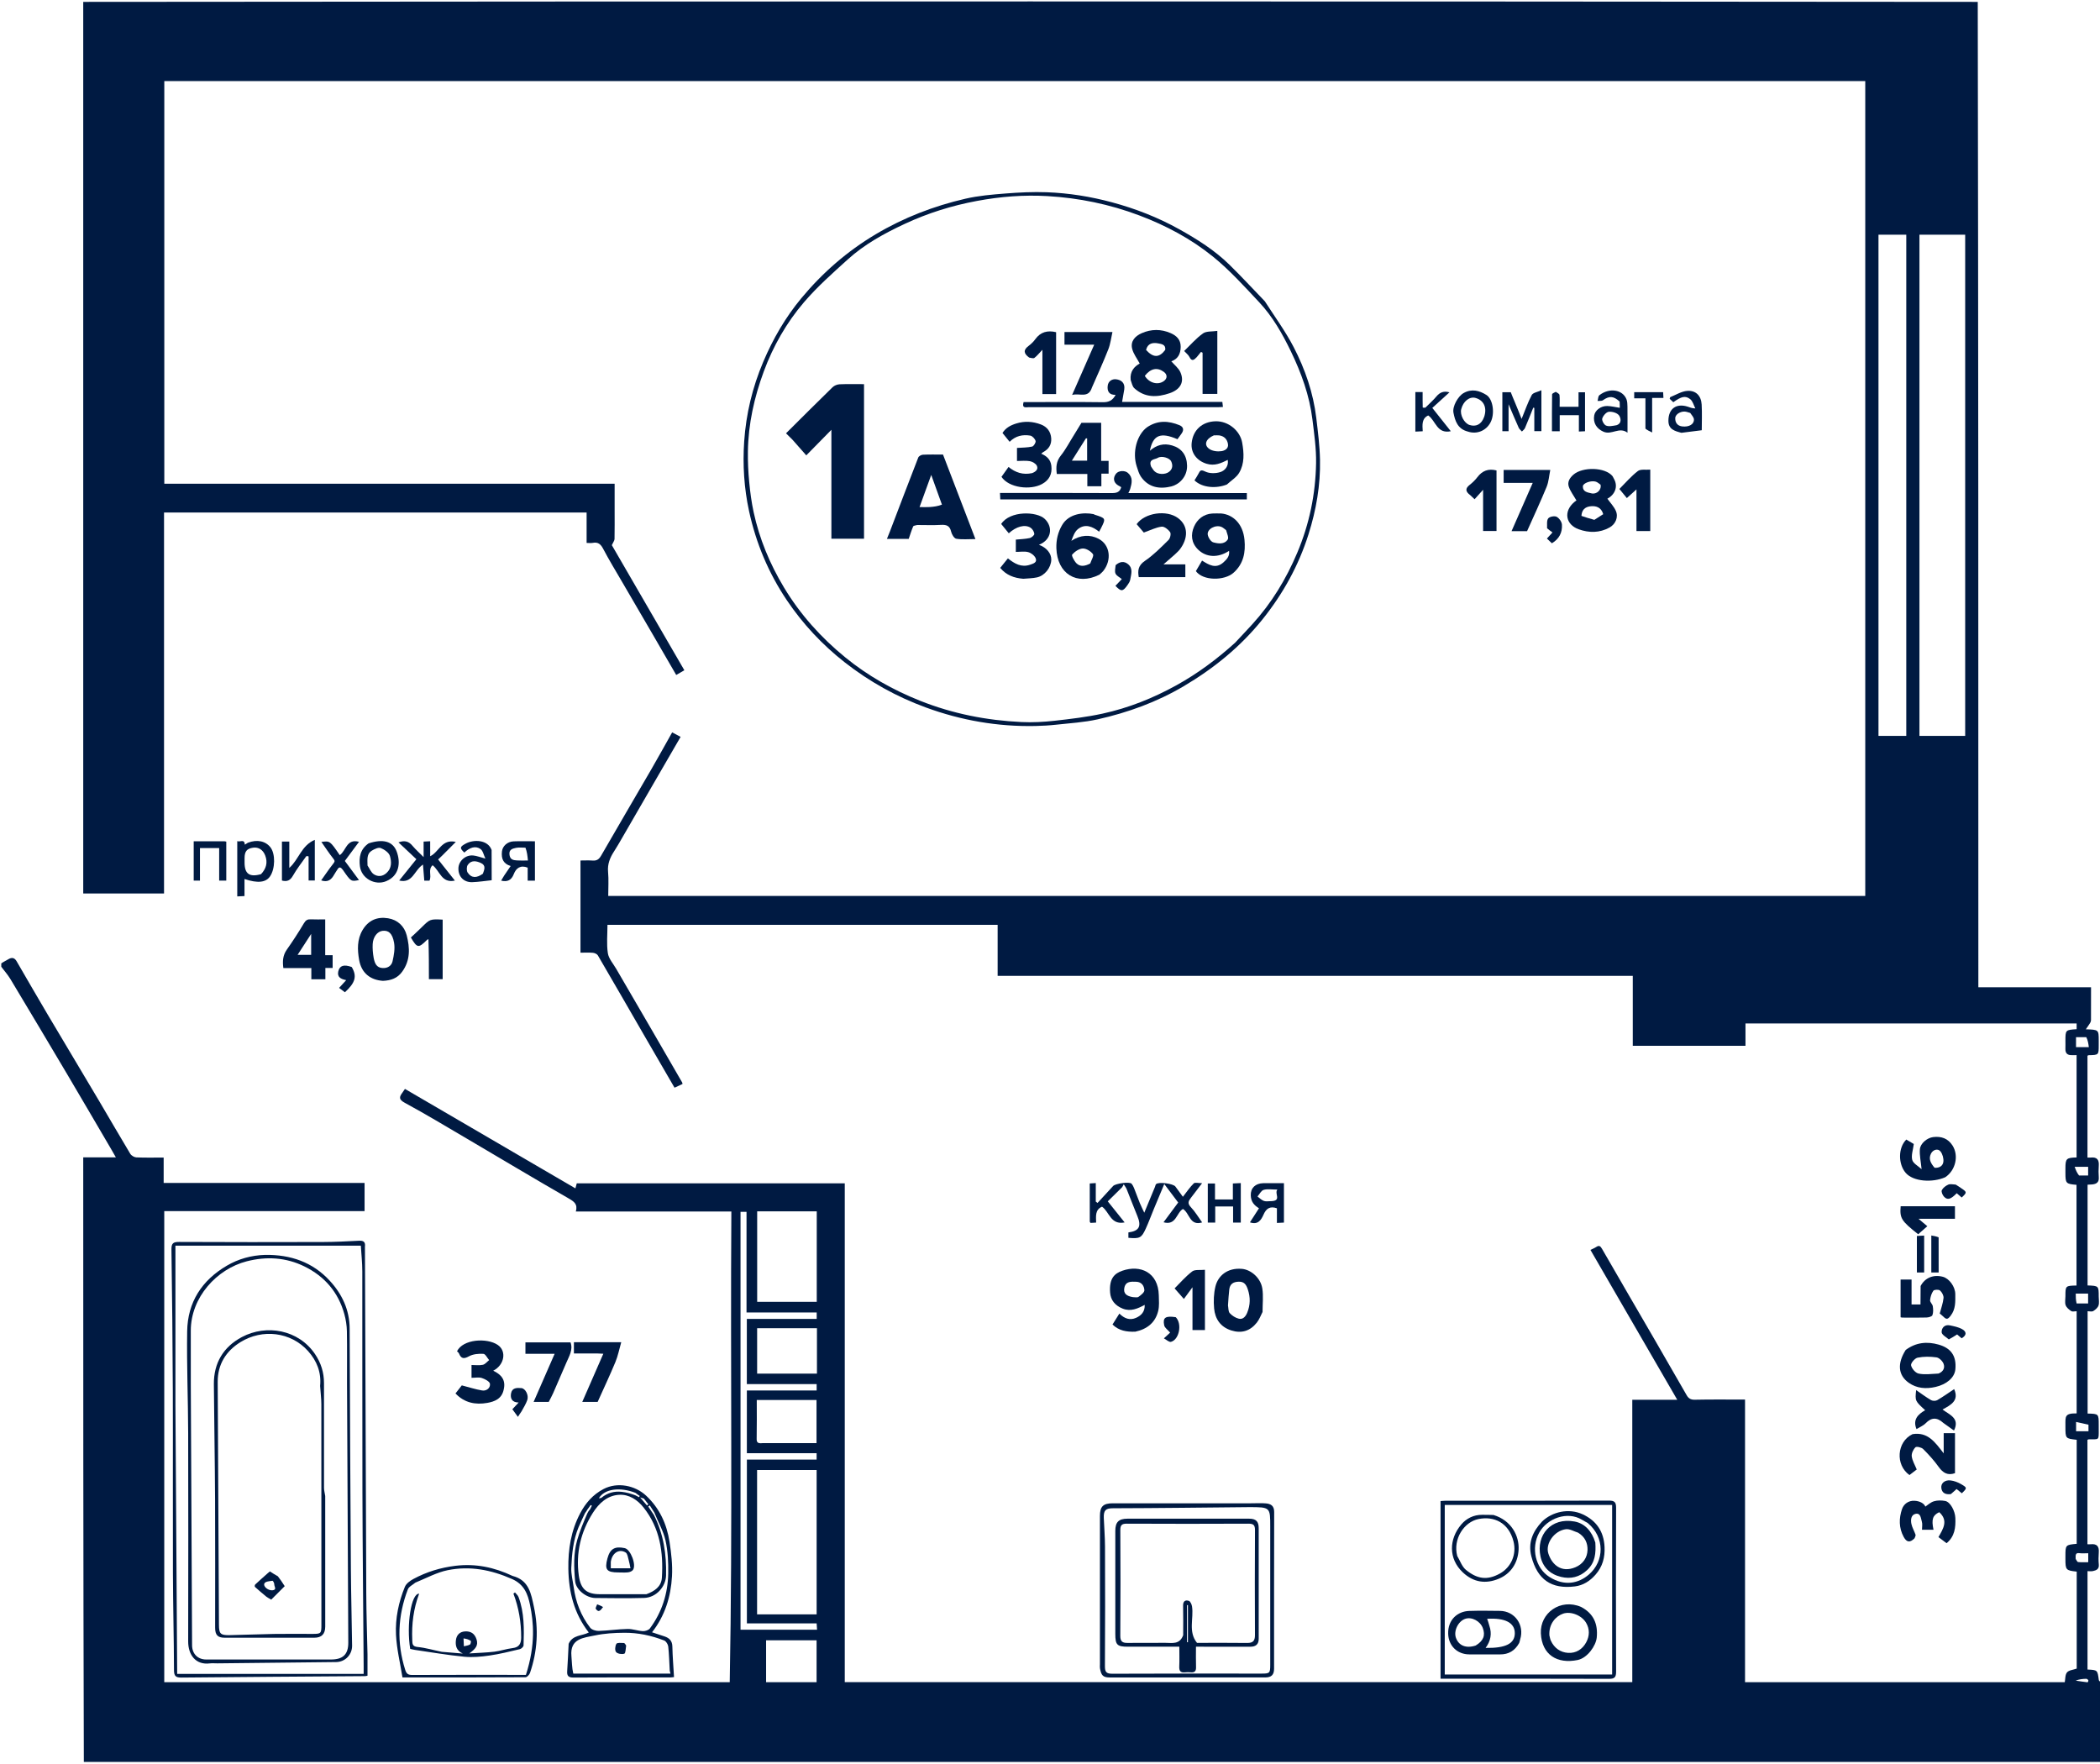 <?xml version="1.0" encoding="UTF-8"?> <svg xmlns="http://www.w3.org/2000/svg" width="1000" height="840" viewBox="0 0 1000 840" fill="none"> <g clip-path="url(#clip0_604_547)"> <path d="M0.61 458.765C1.724 457.961 2.875 457.445 3.946 456.796C5.622 455.779 6.903 456.002 7.914 457.743C12.786 466.133 17.627 474.54 22.569 482.888C30.811 496.809 39.143 510.678 47.395 524.594C52.292 532.854 57.066 541.187 62.023 549.41C62.547 550.28 63.914 551.093 64.926 551.139C69.174 551.33 73.435 551.219 77.935 551.219C77.935 555.246 77.935 559.155 77.935 563.306C109.929 563.306 141.681 563.306 173.606 563.306C173.606 567.858 173.606 572.171 173.606 576.731C141.889 576.731 110.138 576.731 78.218 576.731C78.218 651.612 78.218 726.249 78.218 801.053C167.877 801.053 257.555 801.053 347.492 801.053C348.91 726.468 347.758 651.86 348.265 576.917C323.601 576.917 299.084 576.917 274.212 576.917C275.208 573.325 273.285 572.122 270.704 570.635C254.473 561.291 238.405 551.663 222.257 542.172C212.455 536.411 202.706 530.543 192.717 525.123C189.782 523.53 190.118 522.336 191.632 520.296C192.054 519.728 192.429 519.125 192.831 518.53C220.122 534.451 246.955 550.105 274.01 565.888C274.214 565.123 274.419 564.349 274.647 563.495C317.094 563.495 359.559 563.495 402.269 563.495C402.269 642.592 402.269 721.701 402.269 801.015C527.353 801.015 652.193 801.015 777.278 801.015C777.278 756.383 777.278 711.623 777.278 666.55C784.348 666.55 791.184 666.55 798.686 666.55C784.744 642.479 771.106 618.934 757.357 595.197C758.236 594.757 759.233 594.365 760.113 593.793C761.47 592.912 762.076 593.311 762.863 594.679C771.123 609.044 779.484 623.35 787.79 637.688C792.947 646.59 798.047 655.524 803.199 664.428C804.016 665.839 805.062 666.576 806.977 666.535C814.89 666.364 822.808 666.463 830.969 666.463C830.969 711.332 830.969 756.092 830.969 801.035C881.867 801.035 932.522 801.035 983.219 801.035C983.524 799.485 983.371 797.48 984.295 796.374C985.18 795.313 987.183 795.185 988.912 794.57C988.912 779.407 988.912 763.894 988.912 748.391C983.739 747.828 983.537 747.597 983.537 742.351C983.537 741.944 983.537 741.538 983.537 741.131C983.537 735.665 983.537 735.665 988.906 735.147C988.906 718.64 988.906 702.12 988.906 685.613C983.537 685.024 983.537 685.024 983.537 679.337C983.537 679.133 983.536 678.93 983.537 678.727C983.539 674.516 983.134 672.964 988.879 673.044C988.879 656.927 988.879 640.811 988.879 624.39C987.993 624.39 986.913 624.714 986.296 624.318C985.225 623.631 984.049 622.64 983.641 621.515C983.186 620.257 983.537 618.707 983.537 617.284C983.537 612.265 983.537 612.265 988.815 612.147C988.815 596.169 988.815 580.186 988.815 564.204C983.762 563.781 983.537 563.535 983.537 558.473C983.537 557.762 983.536 557.051 983.537 556.339C983.538 551.72 983.963 551.293 988.85 551.167C988.85 534.975 988.85 518.779 988.85 502.439C988.052 502.439 987.357 502.413 986.664 502.444C984.535 502.538 983.447 501.605 983.529 499.405C983.574 498.187 983.537 496.966 983.537 495.747C983.537 490.446 983.537 490.446 988.872 490.089C988.872 489.235 988.872 488.369 988.872 487.348C936.417 487.348 883.922 487.348 831.183 487.348C831.183 490.841 831.183 494.347 831.183 498.008C813.213 498.008 795.486 498.008 777.514 498.008C777.514 486.99 777.514 475.968 777.514 464.704C676.617 464.704 575.963 464.704 475.066 464.704C475.066 456.493 475.066 448.519 475.066 440.396C413.192 440.396 351.563 440.396 289.271 440.396C289.271 444.915 288.791 449.482 289.452 453.877C289.846 456.499 291.995 458.873 293.416 461.322C299.075 471.071 304.766 480.8 310.429 490.547C315.257 498.858 320.063 507.181 324.87 515.504C324.961 515.663 324.941 515.886 324.993 516.196C323.791 516.752 322.568 517.318 321.202 517.95C316.574 509.973 312.048 502.198 307.545 494.409C299.941 481.255 292.37 468.083 284.705 454.964C284.319 454.304 283.208 453.795 282.386 453.717C280.479 453.534 278.542 453.659 276.418 453.659C276.418 439.107 276.418 424.63 276.418 409.756C278.281 409.756 280.275 409.646 282.252 409.787C284.208 409.927 285.262 409.165 286.251 407.444C294.168 393.676 302.233 379.994 310.198 366.254C313.537 360.494 316.746 354.659 320.079 348.741C321.495 349.494 322.656 350.112 324.103 350.881C319.668 358.531 315.35 365.968 311.043 373.412C306.135 381.894 301.242 390.385 296.33 398.865C295.052 401.072 293.792 403.294 292.405 405.431C290.472 408.411 289.217 411.445 289.559 415.182C289.9 418.904 289.634 422.681 289.634 426.631C489.156 426.631 688.589 426.631 888.219 426.631C888.219 297.426 888.219 168.114 888.219 38.609C618.357 38.609 348.396 38.609 78.241 38.609C78.241 102.378 78.241 166.242 78.241 230.352C149.537 230.352 220.922 230.352 292.683 230.352C292.683 234.708 292.683 238.831 292.683 242.955C292.683 247.528 292.729 252.102 292.637 256.673C292.622 257.427 292.003 258.168 291.351 259.602C302.531 278.89 314.127 298.893 325.88 319.169C324.588 319.918 323.431 320.589 322.007 321.414C318.328 315.06 314.658 308.7 310.965 302.352C306.036 293.878 301.083 285.418 296.153 276.944C293.147 271.776 290.018 266.67 287.245 261.378C286.071 259.138 284.812 258.016 282.266 258.51C281.401 258.678 280.477 258.537 279.339 258.537C279.339 253.66 279.339 248.935 279.339 244.058C212.183 244.058 145.27 244.058 78.112 244.058C78.112 304.488 78.112 364.898 78.112 425.458C65.223 425.458 52.577 425.458 39.634 425.458C39.634 284.009 39.634 142.595 39.634 0.895C340.257 0.61 640.879 0.61 941.787 0.895C942.073 157.417 942.073 313.652 942.073 470.128C960.046 470.128 977.771 470.128 995.731 470.128C995.731 475.52 995.741 480.675 995.712 485.829C995.71 486.272 995.519 486.76 995.283 487.146C994.743 488.035 994.12 488.874 993.248 490.146C999.39 490.336 999.39 490.336 999.39 495.556C999.39 496.267 999.39 496.978 999.39 497.689C999.39 502.379 999.39 502.376 994.586 502.472C994.42 502.476 994.257 502.631 994.034 502.746C994.034 518.83 994.034 534.942 994.034 551.219C994.652 551.219 995.143 551.265 995.625 551.212C998.595 550.887 999.631 552.32 999.416 555.14C999.278 556.959 999.274 558.805 999.419 560.623C999.609 563.003 998.312 563.821 996.267 564.019C995.513 564.091 994.753 564.105 994.081 564.141C994.081 580.311 994.081 596.216 994.081 612.113C999.39 612.309 999.39 612.309 999.39 617.443C999.39 618.866 999.719 620.399 999.288 621.676C998.93 622.737 997.803 623.701 996.78 624.316C996.126 624.709 995.043 624.39 994.099 624.39C994.099 640.758 994.099 656.943 994.099 673.122C999.39 673.241 999.39 673.241 999.39 678.501C999.39 679.212 999.388 679.924 999.391 680.635C999.413 686.111 999.643 685.296 994.642 685.394C994.469 685.398 994.299 685.533 994.019 685.652C994.019 702.124 994.019 718.641 994.019 735.366C994.614 735.366 995.099 735.41 995.573 735.358C998.487 735.043 999.637 736.361 999.418 739.235C999.272 741.155 999.243 743.108 999.429 745.021C999.644 747.232 998.23 747.782 996.617 748.133C995.793 748.313 994.898 748.165 994.056 748.165C994.056 764.013 994.056 779.518 994.056 795.015C998.841 795.244 998.813 795.248 999.438 800.03C999.495 800.47 1000.2 800.825 1000.61 801.219C1000.61 814.021 1000.61 826.822 1000.61 839.634C680.475 839.634 360.34 839.634 39.92 839.348C39.634 743.197 39.634 647.332 39.634 551.13C44.842 551.13 49.823 551.13 55.182 551.13C54.268 549.536 53.607 548.36 52.925 547.196C45.984 535.361 39.08 523.504 32.088 511.7C23.096 496.52 14.057 481.368 4.97 466.245C3.719 464.164 2.073 462.32 0.61 460.366C0.61 459.908 0.61 459.451 0.61 458.765ZM914.024 264.329C914.024 293.045 914.024 321.761 914.024 350.433C921.533 350.433 928.691 350.433 935.801 350.433C935.801 270.744 935.801 191.232 935.801 111.762C928.467 111.762 921.309 111.762 914.024 111.762C914.024 162.532 914.024 213.126 914.024 264.329ZM894.512 242.378C894.512 278.41 894.512 314.443 894.512 350.433C899.175 350.433 903.488 350.433 907.753 350.433C907.753 270.745 907.753 191.233 907.753 111.762C903.264 111.762 898.951 111.762 894.512 111.762C894.512 155.215 894.512 198.491 894.512 242.378ZM363.182 700C362.303 700 361.424 700 360.517 700C360.517 723.108 360.517 745.914 360.517 768.75C370.061 768.75 379.454 768.75 388.872 768.75C388.872 745.791 388.872 722.984 388.872 700C380.407 700 372.093 700 363.182 700ZM385.61 576.829C377.223 576.829 368.837 576.829 360.563 576.829C360.563 591.494 360.563 605.765 360.563 619.923C370.156 619.923 379.55 619.923 388.932 619.923C388.932 605.525 388.932 591.327 388.932 576.829C387.975 576.829 387.09 576.829 385.61 576.829ZM386.775 628.049C387.461 628.049 388.147 628.049 388.904 628.049C388.904 626.934 388.904 626.078 388.904 624.987C377.764 624.987 366.741 624.987 355.488 624.987C355.488 608.853 355.488 592.953 355.488 577.055C354.331 577.055 353.415 577.055 352.633 577.055C352.633 643.562 352.633 709.843 352.633 776.042C364.872 776.042 376.916 776.042 389.071 776.042C389.003 774.998 388.947 774.139 388.877 773.053C377.64 773.053 366.622 773.053 355.661 773.053C355.661 746.958 355.661 721.108 355.661 695.031C366.86 695.031 377.887 695.031 388.864 695.031C388.864 693.944 388.864 693.088 388.864 691.994C377.686 691.994 366.666 691.994 355.647 691.994C355.647 681.954 355.647 672.156 355.647 662.13C366.83 662.13 377.857 662.13 388.88 662.13C388.88 661.036 388.88 660.182 388.88 659.093C377.717 659.093 366.695 659.093 355.633 659.093C355.633 648.649 355.633 638.445 355.633 628.049C365.914 628.049 376.05 628.049 386.775 628.049ZM389.024 642.988C389.024 639.474 389.024 635.959 389.024 632.492C379.282 632.492 369.89 632.492 360.541 632.492C360.541 639.824 360.541 646.981 360.541 654.093C370.109 654.093 379.501 654.093 389.024 654.093C389.024 650.479 389.024 647.038 389.024 642.988ZM363.185 687.195C371.773 687.195 380.361 687.195 388.821 687.195C388.821 680.039 388.821 673.286 388.821 666.668C379.223 666.668 369.829 666.668 360.366 666.668C360.366 672.964 360.445 679.057 360.319 685.146C360.28 687.015 361.002 687.435 363.185 687.195ZM379.571 781.098C374.634 781.098 369.697 781.098 364.81 781.098C364.81 787.996 364.81 794.543 364.81 801.044C372.956 801.044 380.925 801.044 388.849 801.044C388.849 794.32 388.849 787.773 388.849 781.098C385.843 781.098 383.011 781.098 379.571 781.098ZM988.864 620.698C990.726 620.698 992.588 620.698 994.337 620.698C994.337 618.883 994.337 617.426 994.337 616.002C992.299 616.002 990.439 616.002 988.451 616.002C988.451 617.533 988.451 618.917 988.864 620.698ZM993.478 493.905C991.814 493.905 990.151 493.905 988.583 493.905C988.583 495.739 988.583 497.195 988.583 498.639C990.613 498.639 992.472 498.639 994.684 498.639C994.459 496.956 994.257 495.446 993.478 493.905ZM988.415 742.342C988.798 742.862 989.134 743.778 989.572 743.829C991.128 744.012 992.718 743.901 994.402 743.901C994.402 742.403 994.402 741.152 994.402 739.634C992.942 739.634 991.548 739.777 990.197 739.6C988.268 739.347 988.341 740.502 988.415 742.342ZM994.51 678.43C992.533 677.987 990.556 677.544 988.615 677.109C988.615 679.129 988.615 680.379 988.615 681.539C990.68 681.539 992.541 681.539 994.512 681.539C994.512 680.583 994.512 679.792 994.51 678.43ZM990.029 559.756C991.492 559.756 992.956 559.756 994.351 559.756C994.351 558.143 994.351 556.891 994.351 555.621C992.328 555.621 990.469 555.621 987.932 555.621C988.515 557.202 988.985 558.478 990.029 559.756ZM988.421 800.303C990.309 800.582 992.196 800.876 994.092 801.095C994.188 801.106 994.559 800.367 994.451 800.16C994.275 799.825 993.805 799.423 993.467 799.43C991.795 799.465 990.126 799.625 988.421 800.303Z" fill="#001A42"></path> <path d="M602.303 143.464C607.027 150.831 612.129 157.76 616.038 165.307C621.5 175.853 625.368 187.099 626.797 198.999C627.594 205.629 628.436 212.292 628.574 218.954C628.825 231.029 626.754 242.849 623.127 254.352C618.417 269.289 610.988 282.739 601.156 294.983C590.663 308.05 577.935 318.34 563.614 326.8C550.862 334.333 537.068 339.323 522.69 342.544C516.235 343.989 509.532 344.364 502.928 345.094C499.643 345.458 496.327 345.645 493.022 345.713C475.087 346.081 457.701 343.054 440.88 336.891C426.869 331.758 413.977 324.589 402.209 315.362C391.489 306.956 382.286 297.098 374.716 285.867C365.999 272.934 360.017 258.703 356.696 243.4C354.316 232.439 353.625 221.314 354.373 210.204C355.254 197.102 358.316 184.399 363.471 172.248C368.106 161.325 374.021 151.12 381.575 142.021C391.64 129.899 403.397 119.648 417.024 111.543C430.356 103.612 444.634 98.123 459.654 94.639C465.901 93.19 472.396 92.647 478.814 92.142C485.343 91.628 491.929 91.304 498.466 91.546C508.963 91.936 519.323 93.595 529.492 96.331C540.695 99.344 551.438 103.531 561.564 109.178C570.107 113.943 578.402 119.158 585.432 126.046C591.15 131.649 596.588 137.539 602.303 143.464ZM588.104 306.101C590.851 303.156 593.626 300.236 596.339 297.26C605.525 287.183 612.463 275.723 617.76 263.166C623.518 249.52 626.45 235.28 626.704 220.574C626.825 213.628 625.815 206.633 624.959 199.704C623.553 188.31 619.699 177.654 614.722 167.346C610.632 158.876 606.003 150.728 599.562 143.869C592.512 136.361 585.543 128.619 577.574 122.17C567.125 113.715 555.236 107.379 542.555 102.593C528.409 97.253 513.78 94.251 498.769 93.382C487.548 92.733 476.354 93.607 465.243 95.677C453.326 97.897 441.877 101.456 430.912 106.568C421.164 111.113 411.725 116.267 403.715 123.523C396.503 130.057 389.143 136.566 382.841 143.935C374.526 153.658 368.17 164.805 363.713 176.872C359.172 189.169 356.328 201.864 356.141 215.028C356.073 219.851 356.308 224.7 356.762 229.504C357.218 234.323 357.855 239.158 358.876 243.886C361.623 256.611 366.569 268.476 373.267 279.649C381.017 292.577 390.974 303.624 402.558 313.074C413.239 321.788 425.182 328.53 438.074 333.671C453.655 339.885 469.809 343.047 486.46 343.833C491.673 344.079 496.958 343.798 502.151 343.222C509.813 342.371 517.511 341.453 525.033 339.82C537.415 337.132 549.093 332.462 560.23 326.302C570.25 320.76 579.322 314.027 588.104 306.101Z" fill="#001A42"></path> <path d="M175 787.804C175 791.347 175 794.585 175 797.957C174.52 798.04 174.149 798.159 173.776 798.161C144.665 798.374 115.554 798.538 86.444 798.842C83.6 798.871 82.867 798.078 82.857 795.255C82.801 779.86 82.394 764.466 82.344 749.071C82.25 720.114 82.394 691.156 82.292 662.2C82.213 639.794 81.959 617.388 81.646 594.985C81.607 592.145 82.396 591.385 85.23 591.399C108.09 591.514 130.951 591.503 153.812 591.436C159.554 591.419 165.299 591.117 171.037 590.823C173.201 590.712 174.066 591.52 173.782 593.63C173.769 593.73 173.78 593.833 173.781 593.935C173.984 648.853 174.163 703.772 174.413 758.69C174.457 768.294 174.797 777.896 175 787.804ZM83.537 669.207C83.816 711.975 84.094 754.743 84.371 797.101C114.054 797.101 143.527 797.101 173.171 797.101C173.171 795.543 173.178 794.444 173.17 793.345C172.968 765.66 172.666 737.975 172.586 710.29C172.484 675.343 172.586 640.396 172.528 605.449C172.521 601.26 172.058 597.073 171.823 593.171C142.338 593.171 112.996 593.171 83.537 593.171C83.537 618.638 83.537 643.618 83.537 669.207Z" fill="#001A42"></path> <path d="M270.785 782.772C272.679 778.431 277.118 779.084 280.376 777.378C273.393 768.395 270.813 758.175 270.643 747.001C270.502 737.687 271.939 728.835 276.28 720.606C278.841 715.753 282.312 711.712 287.406 709.054C293.978 705.624 302.413 707.3 307.679 712.221C314.093 718.215 317.514 725.745 318.823 734.202C319.661 739.617 320.297 745.185 319.994 750.627C319.456 760.278 316.697 769.367 310.491 777.277C312.522 777.946 314.52 778.585 316.505 779.263C318.768 780.036 320.112 781.37 320.17 784.026C320.276 788.832 320.675 793.632 320.962 798.614C320.119 798.692 319.644 798.774 319.171 798.775C303.83 798.782 288.489 798.728 273.149 798.833C270.677 798.85 269.909 798.06 270.09 795.678C270.41 791.469 270.533 787.246 270.785 782.772ZM280.962 718.761C281.259 718.175 281.556 717.588 281.852 717.002C281.653 716.896 281.453 716.79 281.254 716.684C280.844 717.302 280.433 717.92 279.752 718.773C279.471 719.27 279.189 719.768 278.573 720.557C277.557 722.764 276.473 724.943 275.536 727.184C272.941 733.39 272.313 740.001 272.042 746.602C271.917 749.625 272.763 752.688 273.171 755.732C274.127 762.864 276.641 769.407 281.039 775.093C281.811 776.091 283.752 776.669 285.128 776.627C289.708 776.488 294.273 775.783 298.852 775.691C301.273 775.642 303.7 776.605 306.144 776.73C307.259 776.787 308.873 776.257 309.492 775.423C315.233 767.686 318.026 758.826 318.202 749.286C318.3 744.019 318.044 738.61 316.902 733.499C315.909 729.057 313.446 724.943 311.586 720.235C310.866 719.116 310.146 717.997 309.427 716.878C309.176 717.045 308.926 717.212 308.675 717.379C309.486 718.612 310.296 719.844 311.394 721.425C315.968 730.49 317.426 740.117 317.17 750.209C317.036 755.51 312.568 760.758 306.674 760.923C298.969 761.138 291.252 761.032 283.542 760.954C279.172 760.909 274.245 757.043 273.866 752.899C273.269 746.389 273.034 739.789 274.844 733.411C276.062 729.122 277.808 724.983 279.691 720.638C279.972 720.075 280.254 719.512 280.962 718.761ZM302.575 712.054C303.154 712.356 303.733 712.658 304.313 712.96C304.422 712.755 304.532 712.549 304.642 712.344C304.062 711.97 303.483 711.596 302.593 710.873C295.138 707.987 287.86 708.985 285.169 713.448C285.687 713.361 286.155 713.423 286.403 713.219C289.236 710.886 292.507 709.984 296.091 710.398C298.211 710.644 300.294 711.212 302.575 712.054ZM307.825 759.14C311.595 757.742 314.908 755.641 315.183 751.272C315.943 739.221 314.263 727.666 306.47 717.865C303.577 714.226 299.565 711.537 294.828 711.806C289.217 712.124 285.234 715.795 282.313 720.406C276.522 729.548 274.153 739.522 275.623 750.295C276.499 756.714 279.344 759.146 285.647 759.146C292.86 759.146 300.073 759.146 307.825 759.14ZM272.996 796.949C288.424 796.949 303.851 796.949 319.288 796.949C319.105 796.224 318.942 795.842 318.92 795.452C318.697 791.654 318.625 787.84 318.21 784.064C318.096 783.022 317.193 781.548 316.29 781.194C310.194 778.806 303.806 777.459 297.264 777.511C292.601 777.548 287.849 777.81 283.309 778.778C277.979 779.915 271.319 780.171 272.109 788.623C272.367 791.373 272.318 794.152 272.996 796.949ZM306.604 713.598C306.077 713.437 305.55 713.275 304.815 713.051C306.025 714.47 307.052 715.673 308.078 716.877C308.297 716.691 308.516 716.506 308.735 716.32C308.132 715.536 307.529 714.751 306.604 713.598Z" fill="#001A42"></path> <path d="M595.725 715.854C598.263 715.854 600.509 715.713 602.729 715.892C605.114 716.084 606.759 717.007 606.75 719.97C606.675 744.854 606.711 769.738 606.703 794.623C606.702 797.514 605.438 798.775 602.541 798.776C577.86 798.784 553.179 798.768 528.498 798.795C525.228 798.799 524.368 797.798 523.795 794.41C523.695 793.817 523.78 793.193 523.78 792.584C523.78 769.02 523.78 745.456 523.781 721.892C523.782 717.363 525.314 715.854 529.91 715.854C551.747 715.853 573.584 715.854 595.725 715.854ZM594.809 717.683C573.215 717.886 551.621 718.161 530.027 718.22C526.571 718.229 525.478 719.105 525.618 722.84C525.787 727.364 526.176 731.886 526.192 736.41C526.258 755.411 526.278 774.413 526.156 793.414C526.138 796.225 526.867 797.031 529.726 797.017C553.401 796.901 577.077 796.952 600.752 796.95C604.637 796.95 604.877 796.707 604.877 792.783C604.879 770.835 604.878 748.887 604.878 726.939C604.878 717.683 604.878 717.683 594.809 717.683Z" fill="#001A42"></path> <path d="M685.976 762.195C685.976 746.256 685.976 730.622 685.976 714.796C686.863 714.737 687.637 714.641 688.411 714.641C714.319 714.633 740.228 714.672 766.136 714.577C768.81 714.567 769.58 715.3 769.57 717.996C769.473 744.006 769.474 770.016 769.57 796.026C769.58 798.718 768.816 799.457 766.138 799.447C740.23 799.352 714.322 799.39 688.413 799.39C687.716 799.39 687.018 799.39 685.976 799.39C685.976 787.004 685.976 774.752 685.976 762.195ZM767.683 775.915C767.683 756.142 767.683 736.369 767.683 716.638C740.869 716.638 714.404 716.638 687.979 716.638C687.979 743.684 687.979 770.555 687.979 797.387C714.618 797.387 741.083 797.387 767.683 797.387C767.683 790.317 767.683 783.421 767.683 775.915Z" fill="#001A42"></path> <path d="M768.522 227.962C770.66 231.676 769.01 235.571 765.418 237.47C766.78 239.376 768.493 241.14 769.439 243.249C770.78 246.239 769.312 249.628 766.407 251.217C761.677 253.805 756.703 253.804 751.775 252.04C745.601 249.829 744.327 243.592 749.713 239.033C750.205 238.617 750.763 238.28 750.695 238.329C749.364 236.003 747.82 234.011 747.047 231.755C746.277 229.51 747.494 227.521 749.311 225.97C753.659 222.257 764.281 222.384 767.864 226.728C768.104 227.019 768.191 227.437 768.522 227.962ZM759.209 247.546C760.691 246.602 762.173 245.657 763.441 244.849C762.51 241.523 759.976 240.921 757.938 241.043C755.978 241.16 753.334 241.779 753.07 245.664C754.808 246.249 756.757 246.904 759.209 247.546ZM762.165 230.796C761.437 230.313 760.769 229.653 759.969 229.381C757.798 228.644 753.803 229.997 753.745 231.576C753.648 234.226 756.029 234.495 757.859 234.936C760.273 235.517 762.73 233.322 762.165 230.796Z" fill="#001A42"></path> <path d="M534.333 565.36C531.93 567.72 529.69 569.93 527.515 572.076C530.176 575.401 532.758 578.628 535.541 582.106C528.819 583.446 528.257 576.985 524.771 574.616C521.413 576.067 521.897 579.134 521.966 582.182C520.97 582.241 520.106 582.292 519.297 582.339C519.13 582.061 518.939 581.891 518.938 581.72C518.923 575.741 518.926 569.761 518.926 563.553C519.869 563.492 520.725 563.436 521.801 563.367C521.801 566.378 521.801 569.281 521.801 572.184C522.08 572.399 522.359 572.614 522.638 572.829C525.115 570.132 527.571 567.417 530.077 564.747C531.175 563.577 537.943 562.591 538.864 563.688C539.824 564.832 540.249 566.441 540.839 567.876C541.505 569.499 542.053 571.171 542.731 572.788C543.368 574.308 544.108 575.785 544.895 577.478C546.633 573.282 548.313 569.229 549.99 565.175C550.171 564.736 550.218 564.17 550.528 563.867C551.757 562.668 558.704 563.609 559.729 565.04C560.857 566.614 562.016 568.167 563.284 569.897C565.162 567.508 566.612 565.307 568.459 563.516C569.059 562.935 570.697 563.425 572.428 563.425C570.397 566.087 568.754 568.27 567.078 570.428C565.954 571.876 565.351 573.022 567.021 574.775C569.095 576.95 570.651 579.62 572.45 582.103C566.457 583.903 566.537 577.656 563.311 575.703C560.2 577.42 560.119 583.743 554.061 582.032C556.444 578.826 558.713 575.771 561.046 572.631C558.919 569.808 556.796 566.99 554.415 563.828C552.659 568.03 551.016 571.934 549.396 575.848C548.128 578.912 546.994 582.036 545.614 585.048C543.556 589.537 542.753 589.899 537.331 589.436C537.331 588.591 537.331 587.731 537.331 586.869C542.481 586.196 543.641 583.95 541.584 579.015C539.821 574.783 538.219 570.485 536.496 566.236C536.184 565.469 535.632 564.8 535.112 563.956C534.836 564.516 534.665 564.863 534.333 565.36Z" fill="#001A42"></path> <path d="M540.607 634.139C536.48 634.269 532.84 633.715 529.769 630.717C530.86 628.978 531.933 627.267 533.034 625.511C535.442 627.908 538.035 628.858 540.987 627.539C543.453 626.438 545.217 624.644 545.101 621.376C541.691 623.169 538.443 624.65 534.662 623.168C530.918 621.701 528.891 619.026 528.623 615.542C528.096 608.667 530.823 606.383 534.444 605.114C542.968 602.127 551.541 605.835 551.809 616.766C551.871 619.282 552.107 621.91 551.515 624.301C550.162 629.768 546.324 632.91 540.607 634.139ZM539.472 617.683C540.376 617.667 541.526 617.994 542.132 617.561C543.292 616.733 544.986 615.434 544.941 614.397C544.852 612.377 543.68 610.449 541.072 610.363C538.645 610.284 536.052 610.044 535.401 613.238C534.842 615.974 536.504 617.207 539.472 617.683Z" fill="#001A42"></path> <path d="M182.357 467.073C176.33 466.653 172.108 463.371 171.008 457.063C170.187 452.357 169.969 447.361 172.674 442.836C175.474 438.152 179.689 436.444 184.79 437.269C189.33 438.003 192.556 441.033 193.669 445.388C195.184 451.312 195.47 457.286 191.512 462.721C189.246 465.833 186.213 466.902 182.357 467.073ZM177.967 456.315C178.467 458.658 179.235 460.771 182.121 460.972C184.525 461.139 186.421 459.949 186.915 457.8C187.577 454.921 188.157 451.771 187.654 448.935C186.852 444.404 185.011 442.913 182.13 443.259C179.729 443.548 177.642 446.088 177.468 449.584C177.363 451.7 177.537 453.83 177.967 456.315Z" fill="#001A42"></path> <path d="M601.214 624.737C600.307 626.618 599.604 628.399 598.465 629.836C595.311 633.818 591.197 635.093 586.302 633.533C581.191 631.905 578.607 628.073 578.148 623.041C577.835 619.605 577.97 615.968 578.77 612.628C579.99 607.527 584.483 603.597 591.434 604.225C595.673 604.609 600.315 608.479 601.106 613.591C601.655 617.142 601.216 620.845 601.214 624.737ZM584.756 621.634C585.003 622.884 584.856 624.493 585.59 625.299C586.693 626.511 588.316 627.562 589.897 627.947C591.874 628.429 593.138 626.935 593.885 625.147C595.433 621.443 595.471 617.74 594.175 613.925C593.431 611.734 592.468 610.252 589.84 610.329C587.269 610.405 585.67 611.437 585.366 614.042C585.092 616.39 584.954 618.754 584.756 621.634Z" fill="#001A42"></path> <path d="M239.864 661.676C238.978 666.157 235.431 667.442 232.062 668.041C226.505 669.028 221.182 668.082 216.902 663.546C218.108 662.003 219.255 660.537 219.907 659.703C223.435 660.613 226.464 661.611 229.573 662.124C231.715 662.477 233.558 660.919 233.314 658.958C233.177 657.863 230.957 656.684 229.462 656.2C228.009 655.729 226.284 656.098 224.536 656.098C224.536 654.045 224.536 652.17 224.536 649.998C226.358 649.998 228.216 650.277 229.929 649.899C231.038 649.653 231.934 648.447 232.925 647.671C232.015 646.62 231.147 644.734 230.185 644.684C227.902 644.565 225.282 644.783 223.339 645.85C220.864 647.209 219.597 647.047 218.555 644.497C218.383 644.076 217.914 643.776 217.628 643.47C220.412 637.681 231.858 636.927 237.033 640.444C241.365 643.388 240.222 650.021 234.856 652.724C238.612 654.491 240.967 657.054 239.864 661.676Z" fill="#001A42"></path> <path d="M142.064 460.976C139.547 460.976 137.329 460.976 134.929 460.976C134.498 457.771 134.655 454.923 136.59 452.185C139.472 448.106 142.199 443.904 144.745 439.608C145.609 438.152 146.474 437.695 148.039 437.776C150.236 437.891 152.444 437.805 154.865 437.805C154.865 443.571 154.865 449.1 154.865 454.845C156.147 454.845 157.207 454.845 158.401 454.845C158.401 456.94 158.401 458.817 158.401 460.92C157.29 460.92 156.228 460.92 154.94 460.92C154.94 462.811 154.94 464.486 154.94 466.311C152.642 466.311 150.567 466.311 148.258 466.311C148.258 464.639 148.258 462.969 148.258 460.976C146.15 460.976 144.257 460.976 142.064 460.976ZM148.171 450.915C148.171 449.076 148.171 447.237 148.171 444.722C145.794 448.394 143.832 451.425 141.722 454.684C144.188 454.684 146.132 454.684 148.171 454.684C148.171 453.492 148.171 452.494 148.171 450.915Z" fill="#001A42"></path> <path d="M926.289 560.598C920.245 563.26 911.049 562.73 907.431 558.462C903.909 554.306 903.779 546.623 907.759 542.64C909.157 543.467 910.577 544.307 911.332 544.755C910.98 547.566 910.017 550.149 910.588 552.329C911.031 554.02 913.391 555.209 915.043 556.756C914.689 553.136 914.014 550.184 914.227 547.297C914.437 544.45 917.73 541.824 920.52 541.471C924.418 540.978 927.657 542.121 929.808 545.537C932.843 550.356 931.224 557.352 926.289 560.598ZM921.231 556.081C923.409 556.249 925.18 555.269 925.418 553.213C925.599 551.645 925.052 549.651 924.11 548.378C922.873 546.705 920.447 547.453 919.511 549.348C918.257 551.888 919.377 553.888 921.231 556.081Z" fill="#001A42"></path> <path d="M914.578 612.389C916.67 608.43 920.673 606.838 925.119 607.976C928.208 608.767 931.077 612.706 931.089 616.272C931.102 619.837 931.337 623.336 928.884 626.535C927.57 628.249 926.902 628.464 925.486 627.037C924.8 626.346 924.001 625.767 923.683 625.499C924.356 622.913 925.253 620.531 925.492 618.085C925.606 616.922 924.737 615.322 923.8 614.516C923.18 613.981 921.056 614.075 920.648 614.64C919.745 615.892 919.232 617.593 919.087 619.161C919.004 620.054 920.224 621.002 920.377 621.999C920.593 623.408 920.677 625.003 920.194 626.284C919.95 626.934 918.351 627.356 917.348 627.388C913.494 627.51 909.634 627.433 905.775 627.422C905.587 627.422 905.399 627.341 905.046 627.259C905.046 621.359 905.046 615.424 905.046 609.317C906.683 609.317 908.352 609.317 910.267 609.317C910.267 613.179 910.267 617.09 910.267 621.17C911.966 621.17 913.438 621.17 914.519 621.17C914.519 618.366 914.519 615.5 914.578 612.389Z" fill="#001A42"></path> <path d="M907.475 642.836C912.391 639.167 917.725 638.739 923.147 640.281C928.962 641.934 931.747 645.61 931.124 652.085C930.741 656.068 926.915 659.24 921.693 660.445C917.07 661.511 912.692 661.114 908.972 658.493C903.782 654.835 903.415 649.246 907.475 642.836ZM923.074 654.079C925.295 653.225 926.303 651.418 925.489 649.367C924.976 648.078 923.391 646.541 922.114 646.363C919.161 645.953 916.025 645.92 913.123 646.515C911.813 646.783 909.826 649.127 910.031 650.153C910.34 651.696 912.12 653.76 913.602 654.079C916.477 654.698 919.58 654.257 923.074 654.079Z" fill="#001A42"></path> <path d="M244.079 750.44C251.965 752.469 252.92 759.001 254.253 765.202C256.537 775.835 255.908 786.332 252.382 796.616C252.085 797.482 250.969 798.685 250.228 798.69C230.945 798.804 211.662 798.78 191.652 798.78C190.571 791.991 188.902 785.25 188.57 778.445C188.19 770.642 189.812 762.904 192.799 755.627C193.435 754.077 195.26 752.756 196.845 751.9C203.104 748.521 209.74 746.483 216.903 745.616C226.483 744.457 235.316 746.322 244.079 750.44ZM197.784 753.638C196.562 754.691 194.72 755.507 194.214 756.833C189.406 769.443 188.844 782.238 192.971 795.196C193.575 797.091 194.404 797.615 196.32 797.605C212.365 797.527 228.411 797.561 244.456 797.561C246.475 797.561 248.493 797.561 250.438 797.561C255.178 782.773 254.016 772.299 252.425 764.392C251.347 759.03 249.595 754.462 243.817 751.909C233.893 747.524 223.717 745.556 213.146 747.718C207.982 748.774 203.146 751.43 197.784 753.638Z" fill="#001A42"></path> <path d="M910.733 682.93C918.037 681.748 921.493 686.797 925.568 692.082C925.568 688.33 925.568 685.46 925.568 682.458C927.47 682.458 929.137 682.458 930.953 682.458C930.953 688.838 930.953 695.177 930.953 701.508C927.519 702.72 925.253 701.427 923.215 698.575C921.023 695.509 918.459 692.672 915.785 690.009C914.988 689.215 912.625 688.683 912.116 689.184C911.074 690.213 910.175 692.102 910.355 693.489C910.631 695.612 911.869 697.609 912.734 699.748C911.629 700.597 910.458 701.495 909.277 702.401C902.483 697.641 903.154 686.543 910.733 682.93Z" fill="#001A42"></path> <path d="M911.684 732.525C909.485 734.714 907.933 734.465 906.522 731.868C904.172 727.541 904.231 723.007 905.717 718.622C906.534 716.209 908.769 714.503 911.691 714.653C914.35 714.79 916.326 716.027 916.826 717.437C917.867 716.757 919.251 715.406 920.895 714.903C922.565 714.392 924.548 714.42 926.292 714.749C928.73 715.209 930.988 719.502 931.121 722.83C931.303 727.352 930.864 731.601 926.949 734.86C925.715 733.934 924.472 733.002 923.068 731.95C925.278 728.068 927.915 724.129 923.452 720.091C920.317 721.55 919.67 723.524 920.72 728.452C918.948 728.452 917.213 728.452 915.235 728.452C915.235 727.135 915.531 725.749 915.162 724.573C914.675 723.026 914.634 720.372 912.214 720.871C909.986 721.331 909.79 723.752 910.189 725.659C910.559 727.429 911.564 729.059 912.16 730.796C912.308 731.227 911.955 731.83 911.684 732.525Z" fill="#001A42"></path> <path d="M734.089 223.78C735.391 223.78 736.397 223.78 738.228 223.78C737.64 226.631 737.488 229.398 736.492 231.819C733.564 238.935 730.301 245.914 727.178 252.927C724.837 252.927 722.535 252.927 719.788 252.927C723.182 245.193 726.461 237.719 729.866 229.96C725.131 229.96 720.663 229.96 716.027 229.96C716.027 227.878 716.027 226.006 716.027 223.78C721.909 223.78 727.85 223.78 734.089 223.78Z" fill="#001A42"></path> <path d="M284.568 644.512C280.656 644.512 277.027 644.512 273.29 644.512C273.29 642.599 273.29 640.931 273.29 639.144C280.568 639.144 287.726 639.144 295.829 639.144C294.854 642.536 294.257 645.687 293.053 648.587C290.393 654.991 287.427 661.268 284.596 667.576C282.198 667.576 279.891 667.576 277.271 667.576C280.63 659.89 283.9 652.408 287.296 644.637C286.357 644.589 285.604 644.551 284.568 644.512Z" fill="#001A42"></path> <path d="M263.416 663.386C262.702 664.93 262.01 666.234 261.295 667.582C259.041 667.582 256.728 667.582 254.1 667.582C257.458 659.896 260.729 652.408 264.115 644.657C259.421 644.657 254.915 644.657 250.206 644.657C250.206 642.771 250.206 641.099 250.206 639.224C257.218 639.224 264.38 639.224 271.673 639.224C272.981 642.77 270.995 645.803 269.682 648.917C267.67 653.689 265.526 658.405 263.416 663.386Z" fill="#001A42"></path> <path d="M779.268 237.89C779.268 236.181 779.268 234.763 779.268 233.042C777.706 234.453 776.313 235.711 774.689 237.178C773.698 235.972 772.531 234.551 771.129 232.842C774.012 229.969 776.705 226.788 779.936 224.307C781.247 223.3 783.73 223.818 785.836 223.629C785.836 233.54 785.836 243.117 785.836 252.872C783.781 252.872 781.707 252.872 779.268 252.872C779.268 248.023 779.268 243.102 779.268 237.89Z" fill="#001A42"></path> <path d="M204.021 447.239C203.581 447.342 203.353 447.545 203.137 447.758C199.274 451.579 198.634 451.488 195.658 446.425C197.289 444.889 199.017 443.33 200.669 441.695C204.772 437.635 204.758 437.621 210.796 437.917C210.796 447.293 210.796 456.682 210.796 466.267C208.815 466.267 206.738 466.267 204.24 466.267C204.24 460.04 204.24 453.692 204.021 447.239Z" fill="#001A42"></path> <path d="M700.115 235.785C697.822 234.097 697.639 232.617 699.852 230.889C701.203 229.835 702.47 228.593 703.506 227.231C705.821 224.186 708.725 223.013 712.627 224.017C712.627 233.476 712.627 243.078 712.627 252.864C710.62 252.864 708.542 252.864 706.237 252.864C706.237 246.394 706.237 239.843 706.237 233.222C704.812 234.805 703.51 236.253 702.18 237.731C701.112 236.739 700.687 236.343 700.115 235.785Z" fill="#001A42"></path> <path d="M210.524 407.463C209.782 408.172 209.192 408.73 208.628 409.265C211.298 412.629 213.902 415.91 216.616 419.328C210.238 420.707 209.534 414.776 206.01 412.017C203.662 414.087 205.703 416.996 204.506 419.355C203.863 419.355 203.007 419.355 202.036 419.355C201.846 416.973 201.652 414.545 201.424 411.689C197.157 414.505 196.563 420.803 190.089 419.298C192.793 415.943 195.387 412.724 198.27 409.146C195.593 406.626 192.824 404.021 189.756 401.134C192.725 400.044 194.648 400.645 196.391 402.722C197.919 404.543 199.723 406.132 201.718 408.138C201.718 405.463 201.718 403.275 201.718 400.751C202.759 400.699 203.678 400.653 204.848 400.594C204.848 403.07 204.848 405.35 204.848 407.728C209.071 405.77 210.324 399.356 217.054 400.916C214.719 403.259 212.698 405.286 210.524 407.463Z" fill="#001A42"></path> <path d="M573.78 618.903C573.78 623.861 573.78 628.514 573.78 633.352C571.803 633.352 569.93 633.352 567.852 633.352C567.852 626.898 567.852 620.351 567.852 612.977C566.219 615.195 565.006 616.843 563.75 618.549C561.86 616.397 560.746 615.129 559.332 613.52C561.775 611.093 564.469 607.927 567.693 605.452C569.018 604.435 571.487 604.907 573.78 604.666C573.78 609.539 573.78 614.068 573.78 618.903Z" fill="#001A42"></path> <path d="M721.516 191.896C722.59 194.438 723.513 196.789 724.572 199.487C726.235 195.432 727.528 191.613 729.401 188.103C729.995 186.989 732.135 186.699 734.001 185.83C734.001 192.857 734.001 199.002 734.001 205.318C732.945 205.318 731.886 205.318 730.627 205.318C730.627 201.675 730.627 197.956 730.627 194.237C730.463 194.195 730.298 194.154 730.133 194.112C728.822 197.367 727.548 200.637 726.167 203.863C725.897 204.494 725.214 204.948 724.721 205.484C724.201 204.884 723.502 204.364 723.189 203.671C721.602 200.145 720.115 196.574 718.366 192.488C718.366 197.058 718.366 201.109 718.366 205.321C717.289 205.321 716.434 205.321 715.41 205.321C715.41 199.251 715.41 193.109 715.41 186.775C716.604 186.775 717.863 186.775 719.419 186.775C720.019 188.296 720.691 190 721.516 191.896Z" fill="#001A42"></path> <path d="M118.023 401.312C122.445 399.621 126.447 400.489 128.8 403.51C131.172 406.556 131.082 413.617 128.624 417.277C126.618 420.263 122.73 420.691 116.429 418.577C116.429 421.23 116.429 423.851 116.429 426.696C115.289 426.751 114.23 426.802 112.982 426.862C112.982 418.1 112.982 409.449 112.982 400.529C114.273 401.149 116.397 399.28 116.599 402.22C116.995 401.947 117.391 401.674 118.023 401.312ZM124.305 416.262C126.739 413.664 127.614 410.765 126.259 407.3C125.248 404.718 123.15 403.294 120.532 403.661C117.562 404.076 116.465 405.416 116.463 408.631C116.463 409.34 116.463 410.048 116.463 410.757C116.463 416.076 118.766 417.849 124.305 416.262Z" fill="#001A42"></path> <path d="M925.396 677.585C922.38 674.84 919.756 674.897 916.992 677.726C915.816 678.93 914.099 679.607 912.619 680.528C910.759 676.018 913.289 673.504 916.739 671.532C911.91 667.092 911.91 667.092 912.446 661.944C914.908 663.63 917.15 665.323 919.561 666.723C920.312 667.159 921.74 667.176 922.486 666.744C925.261 665.134 927.881 663.257 930.558 661.482C932.944 666.935 929.142 668.971 924.999 671.195C928.52 673.794 933.327 675.361 930.47 681.215C928.965 680.136 927.275 678.924 925.396 677.585Z" fill="#001A42"></path> <path d="M908 574.39C915.787 574.39 923.276 574.39 930.931 574.39C930.931 576.404 930.931 578.276 930.931 580.364C925.239 580.364 919.508 580.364 913.568 580.364C915.032 581.6 916.288 582.66 917.772 583.913C915.852 585.603 914.622 586.685 913.419 587.744C905.367 581.361 904.604 580.157 905.076 574.39C905.934 574.39 906.819 574.39 908 574.39Z" fill="#001A42"></path> <path d="M606.69 563.415C608.398 563.415 609.808 563.415 611.401 563.415C611.401 569.664 611.401 575.801 611.401 582.185C610.421 582.235 609.36 582.29 608.055 582.357C608.055 579.965 608.055 577.675 608.055 575.38C604.701 574.195 602.929 575.546 601.686 578.384C600.527 581.032 598.98 583.382 595.199 582.069C596.593 579.906 598.008 577.71 599.516 575.37C597.205 573.95 595.709 572.299 595.607 569.245C595.489 565.707 597.779 563.532 601.52 563.423C603.143 563.375 604.769 563.415 606.69 563.415ZM605.735 571.951C610.27 571.618 606.754 568.338 608.268 566.466C605.679 566.466 603.572 566.072 601.735 566.608C600.553 566.952 599.77 568.663 598.808 569.762C599.817 570.492 600.737 571.467 601.862 571.877C602.84 572.234 604.051 571.951 605.735 571.951Z" fill="#001A42"></path> <path d="M800.686 206.097C797.43 205.244 794.482 204.471 794.481 200.36C794.479 194.661 798.187 191.881 803.717 193.662C804.699 193.978 805.632 194.448 807.307 194.489C806.522 192.989 806.091 191.038 804.877 190.087C802.547 188.262 800.664 188.804 796.808 191.531C796.259 191.013 795.686 190.472 795.08 189.899C795.2 189.588 795.235 189.154 795.415 189.082C798.088 188.019 800.733 186.328 803.48 186.135C807.576 185.847 810.079 188.485 810.312 192.617C810.55 196.844 810.365 201.096 810.365 204.875C807.02 205.309 803.981 205.703 800.686 206.097ZM804.868 196.631C804.309 196.466 803.749 196.302 803.19 196.135C800.958 195.466 797.808 196.996 797.739 199.079C797.67 201.132 798.649 202.776 801.064 203.06C804.229 203.432 806.714 202.094 806.633 199.742C806.601 198.79 805.746 197.866 804.868 196.631Z" fill="#001A42"></path> <path d="M240.076 416.935C241.212 415.318 242.184 413.862 243.165 412.393C239.889 411.374 238.595 409.177 239.025 405.44C239.321 402.874 241.605 400.767 244.588 400.642C247.915 400.503 251.253 400.61 254.73 400.61C254.73 406.939 254.73 413.083 254.73 419.37C253.631 419.37 252.571 419.37 251.275 419.37C251.275 417.267 251.275 415.173 251.275 413.162C247.804 411.791 245.738 413.465 244.697 416.163C243.525 419.202 241.621 420.05 238.631 419.351C239.055 418.605 239.484 417.851 240.076 416.935ZM250.214 403.661C248.704 403.67 247.146 403.445 245.698 403.748C244.016 404.099 242.223 404.543 242.629 407.16C242.99 409.486 244.592 409.614 246.26 409.732C247.836 409.843 249.427 409.756 251.396 409.756C251.175 407.551 250.982 405.623 250.214 403.661Z" fill="#001A42"></path> <path d="M771.249 191.207C768.271 188.494 766.302 188.473 763.265 190.607C762.652 191.037 761.596 190.836 760.744 190.926C761.019 189.995 760.994 188.681 761.617 188.194C766.336 184.503 772.672 185.481 774.505 190.118C774.923 191.177 774.962 192.43 774.979 193.596C775.035 197.439 775 201.283 775 206.04C771.038 203.092 767.501 207.298 763.559 205.58C760.315 204.167 758.513 201.41 759.152 197.8C759.583 195.364 762.328 193.256 765.374 193.337C767.295 193.389 769.204 193.875 771.329 194.198C771.329 193.434 771.329 192.44 771.249 191.207ZM769.795 202.48C772.577 201.502 771.715 198.81 770.931 197.771C770.039 196.59 767.658 195.903 766.056 196.097C764.864 196.241 763.387 197.974 762.978 199.292C762.699 200.19 763.774 202.189 764.731 202.625C766.055 203.227 767.838 202.824 769.795 202.48Z" fill="#001A42"></path> <path d="M234.099 404.746C234.141 409.759 234.141 414.51 234.141 419.157C230.923 419.492 227.907 419.983 224.878 420.079C220.832 420.207 218.204 417.427 218.293 413.476C218.37 410.019 221.642 407.039 225.29 407.366C226.995 407.519 228.652 408.197 231.147 408.851C230.309 407.114 229.979 405.11 228.816 404.297C226.459 402.651 223.757 403.498 221.104 405.98C218.843 403.846 218.917 403.285 221.638 401.78C225.577 399.602 232.295 399.808 234.099 404.746ZM229.942 416.063C230.591 414.209 231.567 412.174 229.089 410.997C226.863 409.941 224.346 409.454 222.718 411.902C222.14 412.77 222.128 414.666 222.703 415.528C224.512 418.236 227.031 418.154 229.942 416.063Z" fill="#001A42"></path> <path d="M698.914 205.489C694.101 204.245 692.895 200.45 692.125 196.528C691.541 193.558 694.273 188.704 696.933 187.185C700.755 185.002 704.391 185.941 707.777 188.05C710.993 190.052 711.929 197.032 709.776 201.139C707.678 205.141 703.225 206.967 698.914 205.489ZM706.778 198.405C708.168 194.07 706.588 190.639 702.68 189.508C699.8 188.675 696.749 191.068 695.808 194.899C695.159 197.545 697.217 201.566 699.816 202.381C702.672 203.278 705.424 202.326 706.778 198.405Z" fill="#001A42"></path> <path d="M146.95 407.834C146.549 407.648 145.946 407.572 145.779 407.806C143.612 410.849 141.305 413.822 139.456 417.054C138.186 419.275 136.681 419.946 134.257 419.31C134.257 413.179 134.257 407.022 134.257 400.737C135.42 400.737 136.479 400.737 137.76 400.737C137.76 404.899 137.76 409.004 137.76 413.296C142.276 409.348 143.476 402.611 149.906 399.929C149.906 406.9 149.906 412.978 149.906 419.284C149.029 419.284 148.113 419.284 146.951 419.284C146.951 415.56 146.951 411.824 146.95 407.834Z" fill="#001A42"></path> <path d="M175.55 401.589C182.246 399.43 187.023 400.472 188.901 405.505C190.833 410.684 190.22 416.955 183.928 419.6C178.604 421.837 172.106 418.328 171.386 412.49C170.871 408.316 171.491 404.387 175.55 401.589ZM175.009 412.149C175.996 413.582 176.69 415.475 178.041 416.334C179.886 417.506 182.065 417.492 184.031 415.729C186.653 413.377 186.436 410.304 185.689 407.656C185.235 406.046 183.049 404.512 181.296 403.83C180.181 403.396 178.272 404.322 177.005 405.103C174.568 406.606 174.967 409.227 175.009 412.149Z" fill="#001A42"></path> <path d="M678.743 194.125C680.614 192.235 682.47 190.632 684.021 188.773C685.7 186.761 687.615 186.064 690.22 186.826C687.502 189.294 684.8 191.748 682.052 194.243C685.452 198.528 688.118 201.889 690.861 205.346C684.21 206.751 683.706 200.324 680.11 197.834C677.016 199.261 677.289 202.219 677.49 205.36C676.313 205.418 675.245 205.47 673.976 205.532C673.976 199.231 673.976 193.018 673.976 186.698C675.084 186.698 676.142 186.698 677.44 186.698C677.44 189.212 677.426 191.621 677.489 194.029C677.491 194.129 678.209 194.209 678.743 194.125Z" fill="#001A42"></path> <path d="M590.854 579.778C590.854 580.755 590.854 581.438 590.854 582.196C589.535 582.196 588.478 582.196 587.188 582.196C587.188 579.597 587.188 577.108 587.188 574.511C584.274 574.511 581.593 574.511 578.678 574.511C578.678 577.094 578.678 579.583 578.678 582.189C577.391 582.189 576.333 582.189 575.136 582.189C575.136 575.997 575.136 569.861 575.136 563.569C576.226 563.569 577.283 563.569 578.572 563.569C578.572 566.025 578.572 568.516 578.572 571.171C581.474 571.171 584.156 571.171 587.081 571.171C587.081 568.743 587.081 566.259 587.081 563.558C588.367 563.494 589.428 563.442 590.854 563.372C590.854 568.816 590.854 574.151 590.854 579.778Z" fill="#001A42"></path> <path d="M740.85 186.585C741.653 187.083 742.554 187.541 742.612 188.087C742.8 189.882 742.682 191.71 742.682 193.714C745.663 193.714 748.549 193.714 751.681 193.714C751.681 191.544 751.681 189.267 751.681 186.788C752.835 186.788 753.748 186.788 754.776 186.788C754.776 192.908 754.776 198.967 754.776 205.356C753.925 205.395 753.011 205.438 751.845 205.493C751.845 202.798 751.845 200.307 751.845 197.694C748.731 197.694 745.846 197.694 742.725 197.694C742.725 200.24 742.725 202.729 742.725 205.347C741.433 205.347 740.375 205.347 739.026 205.347C739.026 199.481 738.995 193.631 739.092 187.783C739.099 187.376 740.05 186.984 740.85 186.585Z" fill="#001A42"></path> <path d="M100 400.61C102.538 400.613 104.774 400.614 107.009 400.625C107.2 400.626 107.389 400.699 107.752 400.775C107.752 406.884 107.752 413.026 107.752 419.341C106.726 419.341 105.666 419.341 104.367 419.341C104.367 414.278 104.367 409.141 104.367 403.833C101.248 403.833 98.358 403.833 95.218 403.833C95.218 408.918 95.218 414.049 95.218 419.344C94.12 419.344 93.263 419.344 92.239 419.344C92.239 413.266 92.239 407.114 92.239 400.61C94.694 400.61 97.195 400.61 100 400.61Z" fill="#001A42"></path> <path d="M163.283 414.257C162.402 413.105 161.632 412.49 160.739 413.951C160.228 414.788 159.63 415.576 159.157 416.434C157.857 418.795 156.185 420.344 152.932 419.228C154.869 416.519 156.69 413.787 158.724 411.223C159.484 410.265 159.515 409.891 158.735 408.907C156.733 406.381 154.97 403.666 153.039 400.923C157.123 400.378 157.123 400.378 161.79 407.206C164.803 405.175 164.983 399.221 170.956 400.864C168.68 403.938 166.485 406.903 164.208 409.977C166.4 412.937 168.636 415.957 170.945 419.074C167.143 419.837 167.143 419.837 163.283 414.257Z" fill="#001A42"></path> <path d="M783.537 204.112C783.537 199.184 783.537 194.548 783.537 189.682C781.674 189.682 780.004 189.682 778.194 189.682C778.194 188.597 778.194 187.741 778.194 186.734C782.697 186.734 787.21 186.734 791.969 186.734C792.011 187.566 792.055 188.42 792.11 189.5C790.319 189.5 788.639 189.5 786.733 189.5C786.733 194.826 786.733 199.944 786.733 205.945C785.346 205.276 784.442 204.84 783.537 204.112Z" fill="#001A42"></path> <path d="M736.705 251.555C736.768 249.808 736.452 247.897 737.258 246.852C737.914 246.002 740.236 245.566 741.238 246.079C742.447 246.699 743.69 248.474 743.778 249.823C744.021 253.54 742.483 256.634 738.987 258.701C738.154 257.904 737.385 257.169 736.628 256.446C737.514 255.48 738.319 254.602 739.285 253.549C738.354 252.878 737.583 252.321 736.705 251.555Z" fill="#001A42"></path> <path d="M248.36 672.07C247.759 672.908 247.327 673.592 246.632 674.692C245.482 673.119 244.834 672.233 243.984 671.071C244.699 670.306 245.7 669.235 246.982 667.862C243.855 667.834 242.903 665.962 243.36 663.492C243.86 660.791 246.168 660.814 248.279 661.001C250.211 661.171 251.878 664.382 251.081 666.699C250.456 668.515 249.395 670.183 248.36 672.07Z" fill="#001A42"></path> <path d="M167.478 460.476C170.099 464.84 169.204 467.979 164.246 472.507C163.329 471.818 162.401 471.12 161.473 470.423C162.645 469.147 163.663 468.038 164.861 466.733C162.207 466.228 160.486 465.222 161.084 462.576C161.712 459.8 163.715 459.136 167.478 460.476Z" fill="#001A42"></path> <path d="M559.883 627.232C563.019 630.395 561.55 637.898 557.623 638.971C556.699 639.223 555.34 637.885 554.241 637.31C555.525 636.127 556.499 635.229 557.207 634.577C556.093 633.264 554.622 632.303 554.373 631.092C553.618 627.413 554.973 626.499 559.883 627.232Z" fill="#001A42"></path> <path d="M912.805 599.981C912.805 596.056 912.805 592.432 912.805 588.561C913.947 588.495 915.002 588.435 916.266 588.362C916.266 594.244 916.266 600.033 916.266 605.96C915.211 605.96 914.156 605.96 912.805 605.96C912.805 604.064 912.805 602.173 912.805 599.981Z" fill="#001A42"></path> <path d="M923.155 589.202C923.169 594.928 923.169 600.364 923.169 605.947C921.941 605.947 920.885 605.947 919.67 605.947C919.67 600.256 919.67 594.541 919.67 588.33C920.819 588.522 921.98 588.716 923.155 589.202Z" fill="#001A42"></path> <path d="M928.018 637.804C926.645 636.671 924.641 635.575 924.591 634.396C924.505 632.385 925.97 630.6 928.519 631.13C930.488 631.54 932.556 631.948 934.288 632.893C936.402 634.046 936.756 635.744 934.098 637.278C933.353 636.637 932.551 635.948 931.965 635.444C930.586 636.324 929.426 637.064 928.018 637.804Z" fill="#001A42"></path> <path d="M928.968 711.473C926.429 711.804 924.723 710.955 924.438 708.543C924.177 706.328 926.063 704.671 928.759 704.956C930.511 705.141 932.321 705.84 933.86 706.732C936.827 708.45 936.759 708.61 934.204 711.088C933.401 710.435 932.579 709.767 931.698 709.051C930.822 709.864 930.008 710.619 928.968 711.473Z" fill="#001A42"></path> <path d="M931.285 564.087C932.334 564.705 933.124 565.286 933.939 565.828C936.693 567.663 936.712 567.843 934.146 570.242C933.364 569.571 932.561 568.882 931.768 568.202C928.912 571.161 927.321 571.626 925.648 569.766C924.972 569.014 924.329 567.431 924.681 566.738C925.252 565.612 926.538 564.65 927.742 564.108C928.664 563.692 929.926 564.03 931.285 564.087Z" fill="#001A42"></path> <path d="M377.317 209.33C376.245 208.26 375.32 207.352 374.292 206.342C381.724 198.953 389.034 191.626 396.446 184.404C397.264 183.606 398.647 183.045 399.796 182.993C403.624 182.819 407.464 182.927 411.441 182.927C411.441 207.531 411.441 231.941 411.441 256.529C406.341 256.529 401.22 256.529 395.901 256.529C395.901 239.283 395.901 221.974 395.901 204.669C391.984 208.655 388.152 212.555 383.941 216.84C381.382 213.937 379.423 211.713 377.317 209.33Z" fill="#001A42"></path> <path d="M436.778 250C435.923 250.222 435.005 250.297 434.837 250.691C434.035 252.575 433.437 254.546 432.725 256.604C429.484 256.604 426.157 256.604 422.349 256.604C422.871 255.307 423.336 254.206 423.762 253.09C428.245 241.343 432.698 229.584 437.266 217.87C437.521 217.215 438.69 216.564 439.464 216.527C442.599 216.375 445.745 216.464 449.056 216.464C454.13 229.697 459.206 242.936 464.485 256.704C461.086 256.704 458.156 257.009 455.355 256.542C454.351 256.374 453.209 254.445 452.913 253.142C452.26 250.266 450.611 249.792 448.013 249.946C444.374 250.161 440.713 250 436.778 250ZM448.541 240.299C446.941 235.859 445.341 231.419 443.443 226.155C441.395 231.792 439.669 236.544 437.882 241.464C439.782 241.464 441.304 241.549 442.812 241.442C444.798 241.302 446.774 241.009 448.541 240.299Z" fill="#001A42"></path> <path d="M538.415 180.956C537.968 176.793 540.194 174.518 542.72 173.113C541.462 170.748 539.764 168.579 539.137 166.136C538.197 162.472 540.535 160.039 543.673 158.657C548.207 156.66 552.928 156.642 557.46 158.629C560.171 159.816 562.271 161.682 562.236 165.162C562.202 168.659 560.798 171.013 557.767 172.052C559.201 173.723 561.206 175.247 562.094 177.262C564.128 181.875 562.099 185.48 557.008 187.228C550.97 189.301 545.141 189.448 540.115 184.828C539.208 183.994 538.965 182.438 538.415 180.956ZM545.15 178.978C547.161 182.355 551.3 183.517 554.159 181.506C555.94 180.253 555.959 178.358 554.202 177.081C551.087 174.817 547.973 175.369 545.15 178.978ZM554.877 166.619C555.228 163.999 552.982 163.794 551.488 163.509C548.935 163.023 546.49 163.475 545.753 166.647C549.135 170.365 551.949 170.507 554.877 166.619Z" fill="#001A42"></path> <path d="M581.514 244.512C587.14 245.023 591.878 249.371 592.615 257.044C593.181 262.948 592.204 268.489 587.345 272.784C583.087 276.548 572.959 276.7 569.463 271.97C570.371 270.422 571.304 268.831 572.409 266.947C575.589 268.932 578.925 271.098 582.617 267.774C584.253 266.301 585.631 264.784 585.266 262.304C580.064 265.765 574.364 265.467 570.526 261.713C567.248 258.507 566.957 254.54 568.577 250.804C570.097 247.297 573.083 244.792 577.284 244.525C578.598 244.442 579.921 244.512 581.514 244.512ZM583.848 252.442C583.133 251.929 582.482 251.269 581.693 250.928C578.845 249.699 574.677 251.943 575.12 254.626C575.347 256 576.606 257.95 577.771 258.265C580.067 258.887 582.989 259.345 584.62 256.926C585.213 256.047 584.365 254.196 583.848 252.442Z" fill="#001A42"></path> <path d="M584.24 230.712C579.478 232.645 572.675 232.47 568.792 228.743C569.425 227.702 570.162 226.665 570.717 225.539C571.48 223.991 571.871 223.539 573.921 224.543C575.95 225.538 579.004 225.511 581.212 224.763C583.278 224.062 585.152 222.014 584.648 218.992C581.388 220.611 578.347 222.003 574.524 220.823C569.955 219.412 566.955 215.671 567.462 210.914C568.123 204.727 572.47 200.787 578.832 200.61C584.922 200.442 590.518 205.114 591.514 210.775C592.394 215.775 592.678 220.738 590.063 225.175C588.796 227.326 586.332 228.772 584.24 230.712ZM578.018 207.318C574.157 208.983 573.093 211.878 575.907 213.807C577.398 214.829 579.795 215.118 581.645 214.836C583.032 214.624 585.172 213.738 584.737 211.363C584.323 209.109 582.937 207.704 580.641 207.336C579.953 207.226 579.233 207.318 578.018 207.318Z" fill="#001A42"></path> <path d="M546.174 203.482C551.279 200.009 556.44 200.348 561.648 202.47C563.461 203.209 563.896 204.616 562.752 206.313C562.093 207.29 561.367 208.22 560.687 209.151C552.641 205.68 549.042 207.103 547.555 214.639C550.811 211.842 554.153 210.951 558.167 212.126C562.631 213.434 565.177 216.685 565.269 221.766C565.369 227.315 561.202 230.813 557.775 231.639C552.188 232.987 546.995 232.189 543.396 227.135C542.36 225.68 541.854 223.807 541.287 222.065C539.131 215.441 541.289 207.124 546.174 203.482ZM548.171 222.232C548.678 222.945 549.105 223.737 549.709 224.356C551.337 226.026 554.918 226.13 556.787 224.604C558.463 223.235 558.522 221.447 557.698 219.686C556.923 218.027 553.138 216.892 551.299 218.047C550 218.864 546.728 218.507 548.171 222.232Z" fill="#001A42"></path> <path d="M523.498 273.667C512.732 279.032 503.406 273.203 503.035 261.032C502.914 257.07 503.789 253.401 505.794 249.989C509.029 244.483 516.101 243.872 520.748 244.828C520.928 244.865 521.077 245.031 521.256 245.089C526.647 246.815 526.648 246.815 524.24 251.621C524.02 252.059 523.772 252.482 523.386 253.188C520.278 250.736 516.766 249.206 513.284 251.971C511.708 253.224 510.947 255.501 510.174 257.54C514.507 254.698 519.027 254.406 523.166 256.575C528.637 259.443 529.481 266.645 525.415 271.827C524.917 272.462 524.281 272.988 523.498 273.667ZM519.16 268.321C519.651 266.794 521.002 264.64 520.445 263.877C519.425 262.478 517.253 261.133 515.61 261.189C513.839 261.248 511.821 262.669 510.558 264.077C510.151 264.53 511.496 267.122 512.572 268.21C514.338 269.996 516.649 269.656 519.16 268.321Z" fill="#001A42"></path> <path d="M491.475 225.293C493.342 224.603 494.514 223.381 493.735 221.786C493.225 220.74 491.651 219.836 490.416 219.608C488.474 219.249 486.415 219.512 484.28 219.512C484.28 217.214 484.28 215.123 484.28 213.299C486.738 213.122 489.178 213.165 491.495 212.655C492.257 212.488 493.346 210.7 493.14 209.982C492.839 208.939 491.599 207.598 490.588 207.431C487.051 206.849 483.668 207.493 480.774 210.374C479.668 209.007 478.589 207.673 477.378 206.177C478.881 203.764 481.154 202.528 483.912 201.667C487.947 200.408 491.859 200.689 495.669 202.124C498.595 203.226 500.378 205.554 500.583 208.761C500.772 211.71 499.4 213.88 496.785 215.27C496.443 215.451 496.173 215.768 495.836 216.05C498.467 217.191 500.267 218.811 500.641 221.796C501.139 225.78 499.591 228.64 496.185 230.505C490.689 233.513 480.413 232.36 476.892 227.062C477.938 225.599 479.011 224.097 480.252 222.362C483.518 225.017 487.155 226.251 491.475 225.293Z" fill="#001A42"></path> <path d="M487.3 275.61C482.833 275.263 479.152 273.852 476.286 270.425C477.496 268.927 478.722 267.409 479.948 265.892C483.159 268.453 486.364 270.322 490.516 268.914C492.082 268.383 494.016 267.83 493.167 265.822C492.631 264.553 491.023 263.307 489.652 262.927C487.868 262.432 485.842 262.806 483.729 262.806C483.729 260.848 483.729 258.973 483.729 256.953C485.863 256.742 488.152 256.69 490.348 256.213C491.23 256.022 492.589 254.833 492.53 254.211C492.431 253.156 491.606 251.826 490.686 251.256C488.015 249.598 483.904 250.708 480.373 253.947C479.147 252.445 477.934 250.959 476.754 249.513C480.953 243.08 493.756 243.465 497.533 247.122C501.497 250.96 500.829 257.004 494.74 259.423C498.374 260.736 500.697 263.568 500.608 266.577C500.497 270.316 497.504 274.141 493.781 274.95C491.761 275.388 489.649 275.403 487.3 275.61Z" fill="#001A42"></path> <path d="M511.429 207.121C512.685 205.098 513.804 203.261 514.977 201.335C517.927 201.335 521.034 201.335 524.366 201.335C524.366 207.379 524.366 213.313 524.366 219.465C525.648 219.465 526.711 219.465 527.907 219.465C527.907 221.56 527.907 223.438 527.907 225.541C526.813 225.541 525.751 225.541 524.461 225.541C524.461 227.636 524.461 229.515 524.461 231.549C522.163 231.549 520.088 231.549 517.777 231.549C517.777 229.692 517.777 227.816 517.777 225.712C512.837 225.712 508.121 225.712 503.245 225.712C502.793 222.395 502.972 219.655 505.147 216.948C507.52 213.994 509.271 210.541 511.429 207.121ZM517.683 212.622C517.683 211.326 517.683 210.031 517.683 208.735C517.489 208.737 517.296 208.739 517.102 208.741C514.884 212.259 512.666 215.776 510.409 219.357C512.968 219.357 515.244 219.357 517.683 219.357C517.683 217.201 517.683 215.198 517.683 212.622Z" fill="#001A42"></path> <path d="M540.244 237.805C518.815 237.805 497.69 237.805 476.331 237.805C476.281 236.82 476.238 235.964 476.178 234.756C477.388 234.756 478.473 234.756 479.557 234.756C496.223 234.756 512.889 234.72 529.555 234.8C531.741 234.81 533.283 234.334 533.917 231.983C533.466 231.726 532.905 231.433 532.372 231.099C530.238 229.759 529.88 227.574 531.453 225.561C532.616 224.073 535.61 223.883 537.108 225.199C539.654 227.434 538.958 230.137 538.187 232.832C538.007 233.461 537.659 234.042 537.318 234.801C556.205 234.801 574.888 234.801 593.736 234.801C593.736 235.762 593.736 236.618 593.736 237.805C576.051 237.805 558.3 237.805 540.244 237.805Z" fill="#001A42"></path> <path d="M559.293 264.183C557.568 265.697 555.996 267.055 554.025 268.758C557.741 268.758 561.004 268.758 564.448 268.758C564.448 270.878 564.448 272.752 564.448 274.815C557.18 274.815 549.822 274.815 542.261 274.815C541.739 271.727 541.936 269.294 545.185 267.09C549.308 264.293 552.877 260.634 556.456 257.114C557.244 256.34 557.715 254.144 557.194 253.388C556.324 252.128 554.421 250.625 553.156 250.79C550.41 251.147 547.791 252.492 544.667 253.593C543.877 252.669 542.536 251.098 541.257 249.601C545.183 244.124 555.51 242.69 560.924 246.669C566.081 250.46 565.72 256.561 561.802 261.65C561.127 262.527 560.237 263.239 559.293 264.183Z" fill="#001A42"></path> <path d="M519.968 184.538C518.271 189.887 514.154 187.047 510.526 188.077C514.179 179.763 517.543 172.109 521.051 164.127C516.12 164.127 511.6 164.127 506.895 164.127C506.895 162.05 506.895 160.175 506.895 158.111C514.167 158.111 521.53 158.111 529.735 158.111C529.094 160.91 528.796 163.732 527.796 166.277C525.407 172.365 522.687 178.323 519.968 184.538Z" fill="#001A42"></path> <path d="M535.366 185.431C535.024 187.578 534.682 189.456 534.332 191.378C549.829 191.378 565.822 191.378 582.065 191.378C582.159 192.18 582.243 192.895 582.349 193.791C581.474 193.834 580.785 193.898 580.097 193.898C550.042 193.903 519.986 193.907 489.931 193.888C488.575 193.888 486.49 194.597 487.424 191.464C488.459 191.464 489.647 191.464 490.836 191.464C502.309 191.464 513.784 191.374 525.256 191.528C528.016 191.566 529.829 190.686 531.244 188.027C528.121 188.105 527.164 186.276 527.479 183.675C527.754 181.409 529.663 180.385 531.495 180.613C533.786 180.899 535.813 182.175 535.366 185.431Z" fill="#001A42"></path> <path d="M569.938 169.998C568.58 171.459 567.513 172.266 566.395 169.98C565.926 169.023 564.953 168.312 563.892 167.137C566.814 164.329 569.534 161.142 572.842 158.777C574.478 157.607 577.196 157.951 579.676 157.571C579.676 167.774 579.676 177.57 579.676 187.586C577.558 187.586 575.278 187.586 572.655 187.586C572.655 181.176 572.655 174.572 572.655 167.968C572.41 167.834 572.165 167.7 571.919 167.566C571.315 168.326 570.71 169.085 569.938 169.998Z" fill="#001A42"></path> <path d="M490.093 170.278C487.477 168.388 487.171 166.676 489.791 164.728C491 163.828 492.135 162.724 493.016 161.505C495.513 158.048 498.817 157.215 502.911 158.185C502.911 167.924 502.911 177.725 502.911 187.665C500.773 187.665 498.697 187.665 496.384 187.665C496.384 180.868 496.384 174.126 496.384 166.567C494.798 168.224 493.817 169.485 492.587 170.417C492.088 170.794 491.045 170.452 490.093 170.278Z" fill="#001A42"></path> <path d="M531.25 269.132C533.299 267.31 535.395 267.104 537.277 268.741C539.655 270.809 538.615 273.562 538.196 276.072C538.044 276.983 537.433 277.866 536.876 278.652C534.673 281.763 533.869 281.79 531.156 278.967C532.181 277.886 533.207 276.804 534.199 275.758C533.086 274.84 531.703 274.205 531.211 273.153C530.718 272.099 531.113 270.628 531.25 269.132Z" fill="#001A42"></path> <path d="M126.283 597.561C138.428 597.409 148.874 601.018 156.993 609.834C162.872 616.218 166.473 623.705 166.501 632.734C166.616 670.992 166.837 709.251 167.092 747.509C167.173 759.552 167.511 771.593 167.666 783.637C167.722 787.97 164.331 791.409 160.083 791.458C141.232 791.675 122.382 791.871 103.531 792.072C102.312 792.085 101.076 791.946 99.876 792.095C93.21 792.923 89.598 788.07 89.609 781.647C89.663 748.623 89.698 715.599 89.607 682.576C89.562 666.367 88.883 650.153 89.129 633.951C89.34 620.116 96.097 609.679 108.02 602.702C113.539 599.473 119.57 597.772 126.283 597.561ZM129.573 790.244C138.92 790.244 148.266 790.251 157.612 790.242C163.349 790.236 165.877 787.778 165.85 782.191C165.654 740.994 165.441 699.797 165.249 658.6C165.211 650.371 165.344 642.14 165.187 633.914C165.135 631.178 164.698 628.378 163.967 625.738C161.091 615.351 154.599 607.8 145.005 603.081C136.22 598.759 126.943 598.199 117.5 600.621C103.18 604.293 90.842 617.822 90.853 633.683C90.859 642.42 90.819 651.157 90.859 659.894C91.05 701.091 91.259 742.288 91.465 783.485C91.485 787.524 94.163 790.234 98.181 790.24C108.442 790.253 118.703 790.244 129.573 790.244Z" fill="#001A42"></path> <path d="M294.532 748.781C288.837 748.781 287.836 747.451 289.244 742.147C290.466 737.541 292.733 736.183 297.494 737.203C300.328 737.81 303.183 745.343 301.358 747.65C300.882 748.251 299.881 748.632 299.074 748.732C297.676 748.906 296.242 748.78 294.532 748.781ZM290.854 743.753C290.854 744.735 290.854 745.717 290.854 746.789C294.025 746.789 296.989 746.789 300.225 746.789C299.917 745.339 299.729 744.079 299.371 742.87C299 741.615 298.82 739.835 297.935 739.285C294.887 737.394 291.482 739.423 290.854 743.753Z" fill="#001A42"></path> <path d="M298.174 783.586C297.918 785.102 297.934 787.249 297.296 787.466C296.143 787.856 294.081 787.529 293.371 786.684C292.712 785.899 292.896 783.785 293.528 782.764C293.921 782.13 295.843 782.36 297.075 782.382C297.44 782.388 297.793 783.007 298.174 783.586Z" fill="#001A42"></path> <path d="M287.17 765.261C286.146 766.527 285.17 768.279 283.716 766.106C283.452 765.713 284.126 764.693 284.367 763.962C285.302 764.318 286.237 764.673 287.17 765.261Z" fill="#001A42"></path> <path d="M531.098 759.146C531.098 748.884 531.094 738.926 531.099 728.968C531.102 724.843 532.689 723.189 536.871 723.183C556.178 723.156 575.484 723.162 594.79 723.179C598.053 723.182 599.375 724.457 599.38 727.651C599.402 745.23 599.394 762.809 599.386 780.388C599.385 782.999 597.991 784.159 595.432 784.154C586.909 784.135 578.387 784.146 569.512 784.146C569.512 787.48 569.436 790.693 569.541 793.899C569.602 795.771 568.883 796.518 567.044 796.355C566.137 796.275 565.206 796.254 564.304 796.359C562.112 796.614 561.457 795.626 561.551 793.539C561.686 790.515 561.585 787.481 561.585 784.146C553.32 784.146 545.228 784.147 537.135 784.146C531.936 784.146 531.1 783.305 531.098 778.046C531.096 771.848 531.098 765.65 531.098 759.146ZM563.414 778.671C563.414 773.998 563.498 769.323 563.377 764.653C563.322 762.499 564.406 761.75 566.121 762.314C566.852 762.554 567.482 763.991 567.632 764.965C568.52 770.728 565.697 777.008 570.007 782.317C578.009 782.317 585.933 782.245 593.854 782.357C596.589 782.395 597.613 781.41 597.6 778.646C597.522 761.987 597.515 745.326 597.612 728.667C597.626 726.236 596.904 725.549 594.491 725.56C575.19 725.649 555.889 725.651 536.588 725.559C534.149 725.547 533.474 726.281 533.487 728.686C533.581 745.447 533.602 762.209 533.473 778.97C533.451 781.773 534.603 782.368 536.998 782.34C542.991 782.271 548.985 782.352 554.978 782.303C558.127 782.278 561.706 783.279 563.414 778.671ZM565.244 778.837C565.244 779.897 565.244 780.956 565.244 782.015C565.391 782.013 565.538 782.011 565.685 782.009C565.685 776.12 565.685 770.231 565.685 764.342C565.538 764.34 565.391 764.339 565.244 764.337C565.244 768.977 565.244 773.617 565.244 778.837Z" fill="#001A42"></path> <path d="M723.439 782.357C721.359 786.113 718.362 787.828 714.315 787.81C709.437 787.788 704.559 787.813 699.682 787.803C693.875 787.791 689.774 783.677 689.609 777.986C689.41 771.171 694.207 767.291 699.62 767.108C704.492 766.944 709.375 767.031 714.252 767.083C721.36 767.16 726.061 773.857 723.878 780.706C723.726 781.181 723.702 781.696 723.439 782.357ZM702.696 783.59C706.389 781.353 707.426 778.805 706.094 775.247C704.856 771.943 700.832 769.822 697.761 770.855C694.385 771.99 692.12 776.597 693.305 779.916C694.612 783.577 698.044 785.098 702.696 783.59ZM709.212 774.148C710.516 777.93 709.866 781.433 707.436 784.716C716.99 784.882 721.323 782.664 721.338 777.742C721.352 772.747 716.728 770.325 708.174 770.861C708.501 771.788 708.826 772.708 709.212 774.148Z" fill="#001A42"></path> <path d="M752.91 765.213C758.956 768.394 760.967 773.434 760.36 779.754C759.98 783.712 755.891 789.531 751.28 790.478C741.483 792.489 734.24 787.983 733.744 777.816C733.272 768.143 743.034 760.956 752.91 765.213ZM737.806 778.761C738.032 779.605 738.144 780.503 738.504 781.286C740.121 784.801 743.081 786.874 746.751 787.081C750.463 787.29 753.561 785.421 755.374 781.988C756.983 778.941 757.023 775.733 755.3 772.784C753.224 769.231 748.019 767.147 744.338 768.405C740.939 769.566 737.447 773.218 737.806 778.761Z" fill="#001A42"></path> <path d="M734.31 724.534C739.118 719.901 747.022 718.023 753.664 721.1C760.157 724.108 763.723 729.257 764.071 736.614C764.308 741.623 763.154 745.968 759.811 749.803C757.133 752.876 753.881 754.949 749.929 755.434C738.701 756.812 732.106 752.185 729.233 741.159C727.552 734.705 729.799 729.369 734.31 724.534ZM756.058 725.246C755.124 724.718 754.175 724.217 753.259 723.659C746.462 719.525 736.754 722.864 732.899 729.932C728.974 737.127 731.123 746.691 737.829 750.934C745.025 755.486 751.72 754.019 756.652 749.744C764.05 743.332 764.257 732.034 756.058 725.246Z" fill="#001A42"></path> <path d="M711.186 721.421C719.809 724.031 723.493 731.47 723.145 737.949C722.789 744.582 719.191 749.454 713.79 751.742C707.608 754.36 701.724 753.598 696.578 748.753C689.664 742.244 689.942 732.881 695.856 725.926C698.302 723.049 701.737 721.321 705.755 721.341C707.479 721.349 709.204 721.348 711.186 721.421ZM693.917 740.93C695.276 743.182 696.166 746.009 698.084 747.575C703.327 751.855 708.135 752.696 714.196 749.325C719.648 746.293 722.284 740.104 720.707 733.965C718.418 725.054 711.459 721.884 704.097 723.344C697.152 724.721 691.807 732.845 693.917 740.93Z" fill="#001A42"></path> <path d="M210.413 786.585C213.921 786.86 217.152 787.135 220.383 787.41C217.326 786.042 216.752 783.627 217.117 780.916C217.443 778.492 219.005 776.978 221.509 776.858C224.156 776.731 225.974 777.828 226.893 780.551C227.944 783.668 226.29 785.273 223.471 787.349C227.862 787.062 231.664 786.971 235.423 786.516C238.34 786.164 241.179 785.153 244.097 784.81C247.317 784.432 248.17 782.545 248.177 779.739C248.198 772.56 247.048 765.585 244.483 758.85C244.731 758.667 244.98 758.484 245.228 758.3C245.799 759.015 246.599 759.643 246.906 760.457C249.721 767.928 249.564 775.742 249.312 783.538C249.291 784.17 248.256 785.148 247.54 785.318C242.76 786.448 237.973 787.642 233.12 788.34C229.158 788.91 225.054 789.308 221.096 788.922C213.227 788.153 205.415 786.798 197.582 785.669C196.816 785.558 196.065 785.338 195.326 785.173C193.484 773.759 195.785 758.706 199.592 758.897C196.911 766.029 195.987 773.368 196.312 780.897C196.392 782.737 196.273 784.026 198.886 784.28C202.675 784.649 206.39 785.78 210.413 786.585ZM220.727 780.198C220.785 781.449 220.842 782.7 220.899 783.951C221.877 783.696 222.941 783.593 223.793 783.114C224.16 782.907 224.376 781.505 224.168 781.361C223.255 780.732 222.162 780.365 220.727 780.198Z" fill="#001A42"></path> <path d="M154.866 712.389C154.877 733.295 154.878 753.91 154.877 774.525C154.877 778.085 153.187 779.864 149.662 779.869C135.444 779.89 121.227 779.891 107.01 779.869C103.65 779.864 102.446 778.576 102.444 775.068C102.434 754.758 102.518 734.447 102.416 714.137C102.323 695.804 102 677.473 101.842 659.141C101.754 648.99 106.433 641.332 115.203 636.682C126.837 630.513 142.121 633.132 149.999 644.786C152.851 649.004 154.291 653.545 154.281 658.626C154.247 675.281 154.256 691.936 154.294 708.59C154.296 709.76 154.66 710.929 154.866 712.389ZM152.439 659.956C153.056 653.547 150.911 648.062 146.695 643.358C138.488 634.201 124.941 632.649 114.504 639.107C107.627 643.362 103.624 649.684 103.665 658.07C103.854 696.619 104.067 735.168 104.266 773.717C104.288 777.962 104.953 778.718 109.292 778.639C116.354 778.509 123.413 778.184 130.476 778.069C136.568 777.97 142.664 778.05 148.759 778.048C152.869 778.047 153.048 777.868 153.048 773.743C153.049 738.7 153.062 703.657 153.022 668.613C153.019 665.92 152.642 663.227 152.439 659.956Z" fill="#001A42"></path> <path d="M759.676 734.544C760.007 739.583 759.637 744.063 755.757 747.678C752.121 751.066 747.905 751.993 743.372 750.914C738.289 749.704 734.707 746.454 733.567 741.166C731.379 731.023 738.599 722.433 749.819 724.535C754.793 725.467 758.074 729.29 759.676 734.544ZM751.468 729.842C749.531 729.25 747.508 727.968 745.672 728.195C740.165 728.876 735.794 735.018 737.301 739.75C738.98 745.023 743.443 749.129 750.185 746.315C753.768 744.819 755.861 741.772 755.967 738.06C756.055 734.965 754.891 731.905 751.468 729.842Z" fill="#001A42"></path> <path d="M132.312 750.61C133.46 752.041 134.369 753.448 135.573 755.315C133.449 757.439 131.21 759.677 129.158 761.729C128.051 761.072 127.392 760.784 126.857 760.344C125.004 758.823 123.177 757.268 121.398 755.662C121.224 755.506 121.301 754.741 121.52 754.534C123.365 752.8 125.268 751.128 127.159 749.443C127.626 749.026 128.11 748.63 128.51 748.289C129.713 749.065 130.892 749.825 132.312 750.61ZM129.657 757.294C132.085 757.081 130.535 755.414 130.606 754.431C130.646 753.862 129.977 752.711 129.772 752.743C128.448 752.951 126.594 753.02 125.996 753.883C125.064 755.231 127.448 757.398 129.657 757.294Z" fill="#001A42"></path> </g> <defs> <clipPath id="clip0_604_547"> <rect width="1000" height="839.024" fill="white"></rect> </clipPath> </defs> </svg> 